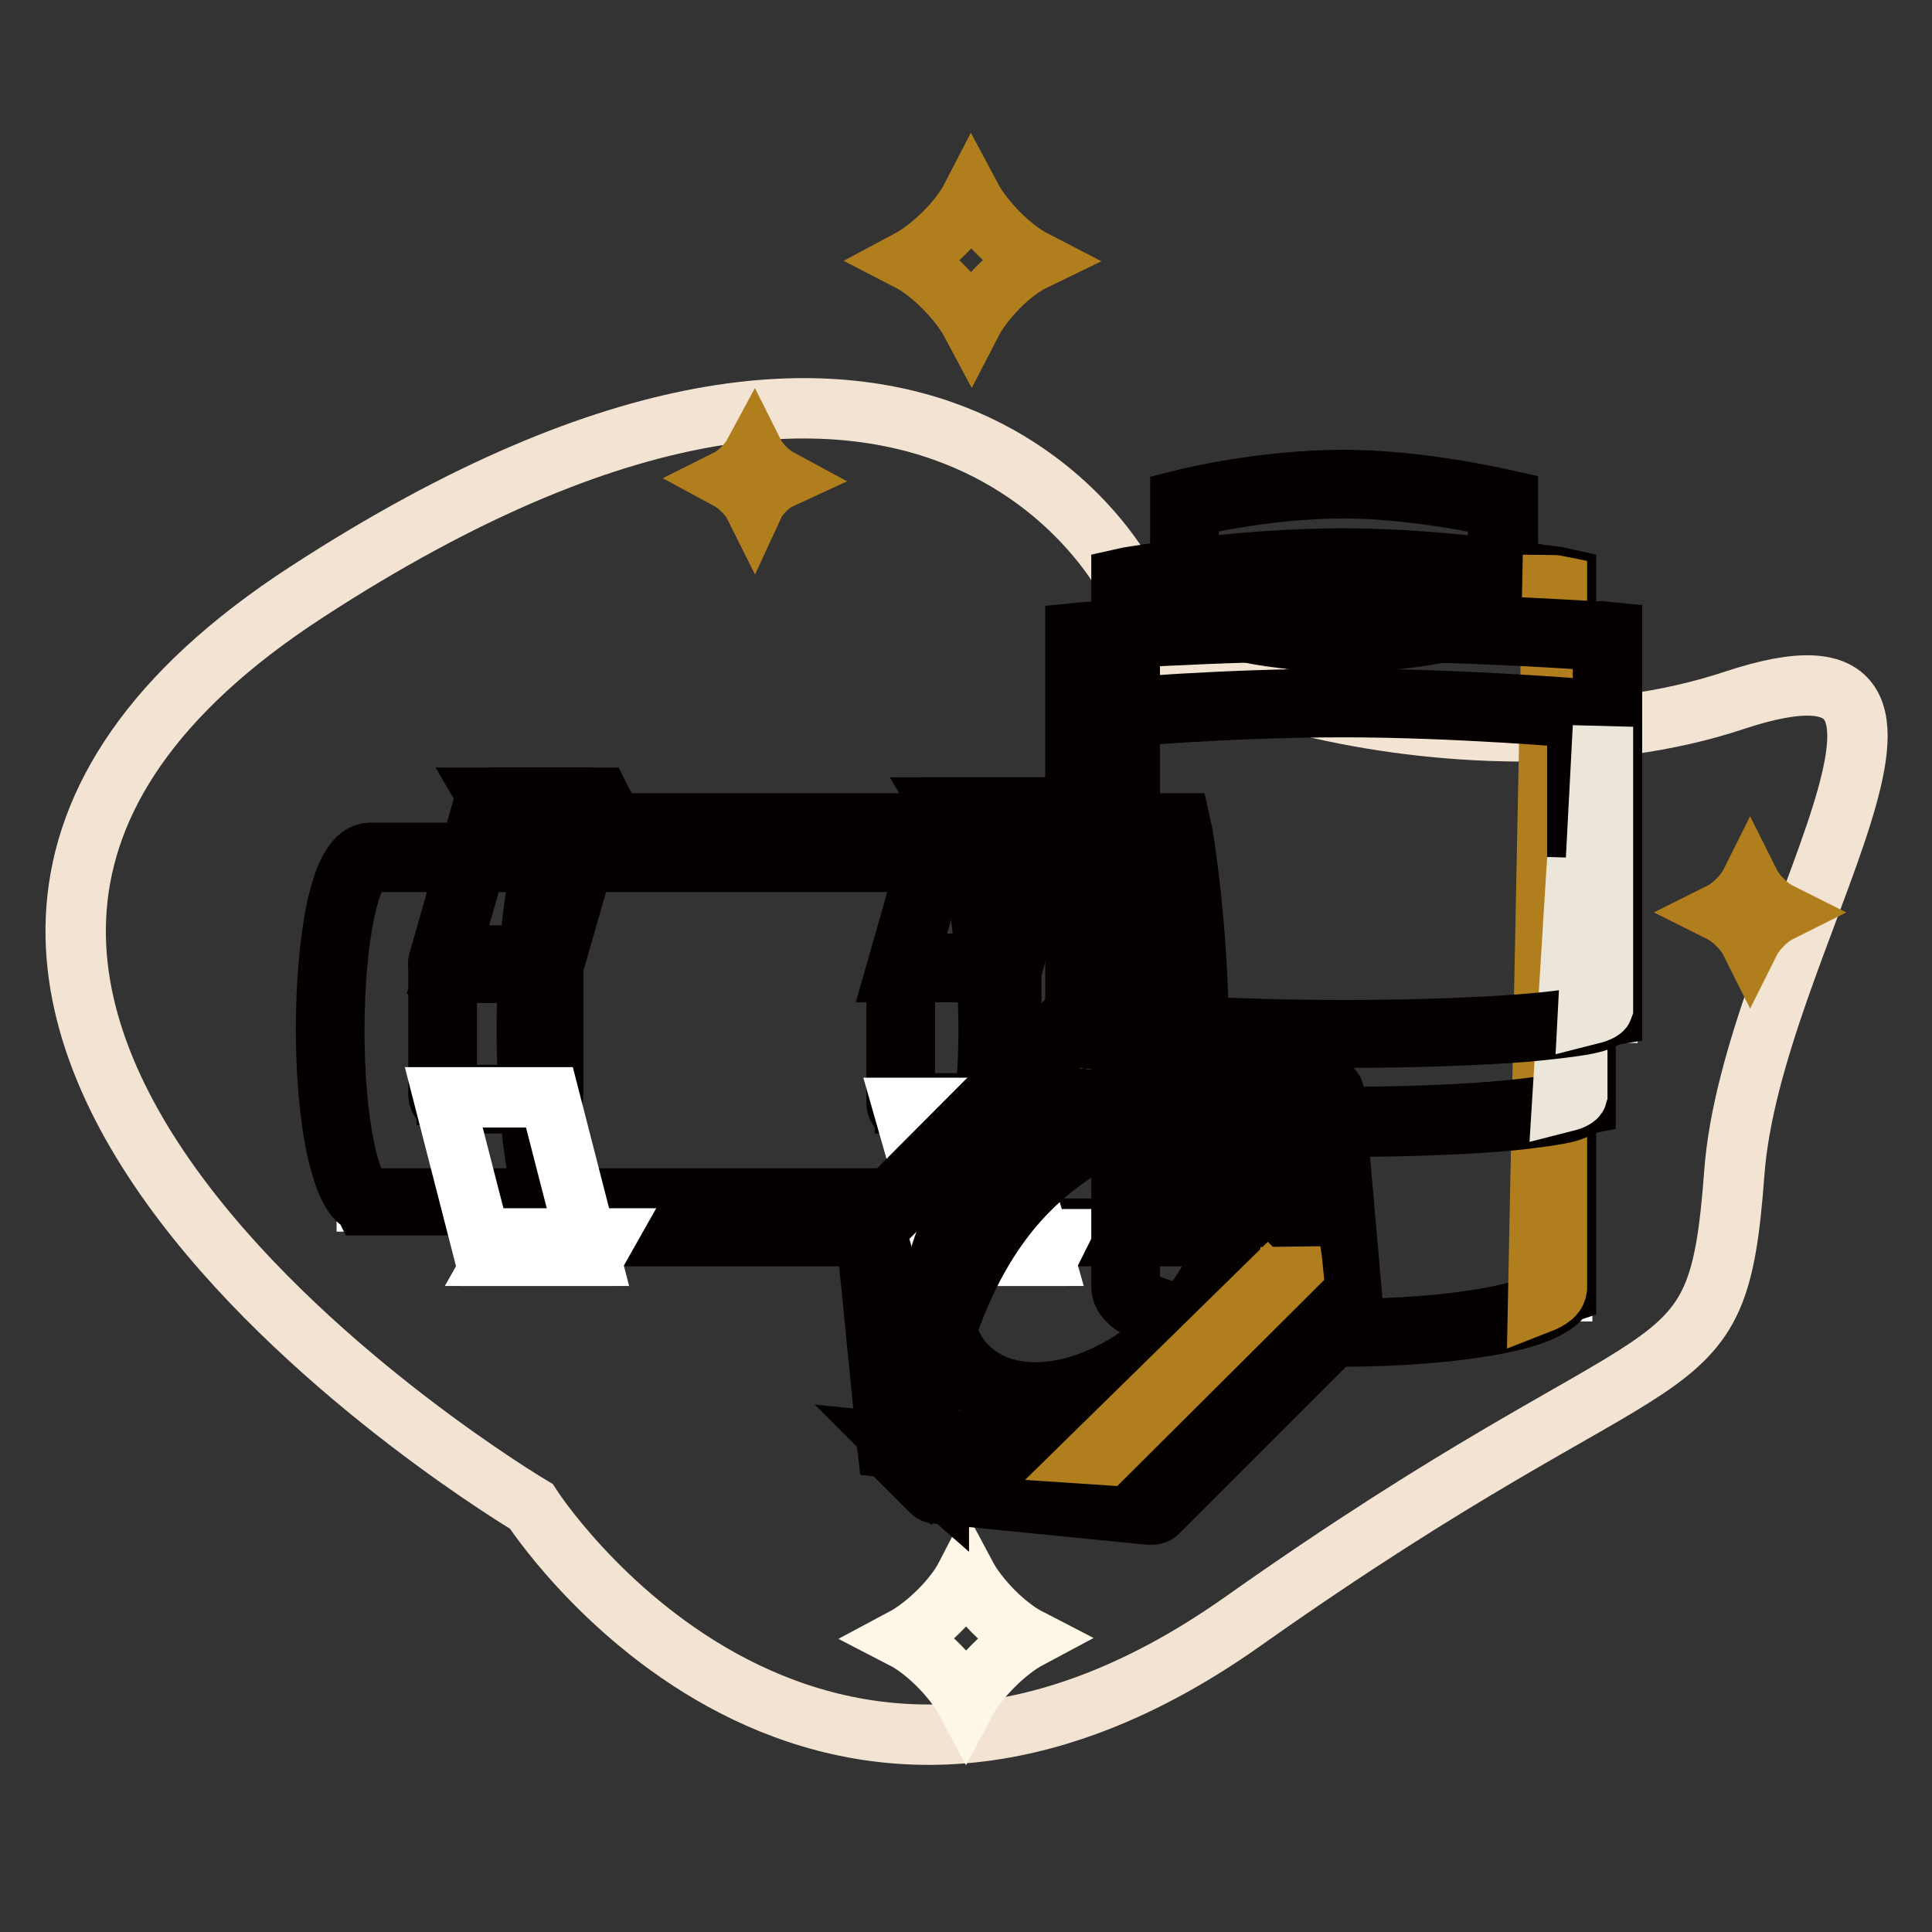 <?xml version="1.0" encoding="utf-8"?>
<!-- Svg Vector Icons : http://www.onlinewebfonts.com/icon -->
<!DOCTYPE svg PUBLIC "-//W3C//DTD SVG 1.1//EN" "http://www.w3.org/Graphics/SVG/1.1/DTD/svg11.dtd">
<svg version="1.1" xmlns="http://www.w3.org/2000/svg" xmlns:xlink="http://www.w3.org/1999/xlink" x="0px" y="0px" viewBox="0 0 256 256" enable-background="new 0 0 256 256" xml:space="preserve">
<rect x="0" y="0" width="256" height="256" fill="#333333" stroke="none"/>
<g> <path stroke-width="8" fill-opacity="0" stroke="#f2e3d2"  d="M149.7,77.6c0,0-25.6-53.4-109,0.8c-83.4,54.1,29.7,121.2,29.7,121.2s36.1,56.3,94.2,15.3 c58-41,62.9-28.6,65.2-59.4c2.2-30.8,35.6-74.5,0-62.7C194.1,104.7,141.9,88,149.7,77.6z"/> <path stroke-width="8" fill-opacity="0" stroke="#b17e1e"  d="M128.7,42.8c-1.6-3-5.2-6.7-8.3-8.3c3-1.6,6.7-5.2,8.3-8.3c1.6,3,5.2,6.7,8.3,8.3 C133.9,36,130.3,39.7,128.7,42.8z"/> <path stroke-width="8" fill-opacity="0" stroke="#fef7e8"  d="M128,225.4c-1.6-3-5.2-6.7-8.3-8.3c3-1.6,6.7-5.2,8.3-8.3c1.6,3,5.2,6.7,8.3,8.3 C133.3,218.7,129.6,222.4,128,225.4z"/> <path stroke-width="8" fill-opacity="0" stroke="#b17e1e"  d="M99.9,66.9c-0.6-1.2-2.1-2.7-3.4-3.4c1.2-0.6,2.7-2.1,3.4-3.4c0.6,1.2,2.1,2.7,3.4,3.4 C102,64.1,100.5,65.6,99.9,66.9z M231.9,124.7c-0.7-1.4-2.4-3.1-3.8-3.8c1.4-0.7,3.1-2.4,3.8-3.8c0.7,1.4,2.4,3.1,3.8,3.8 C234.3,121.6,232.6,123.3,231.9,124.7z"/> <path stroke-width="8" fill-opacity="0" stroke="#ffffff"  d="M48.6,159.2l0-0.1c-3.1-1.1-4.8-12.1-4.8-22.7c0-6,0.5-11.6,1.4-15.9c1-4.6,2.3-7,3.9-7h80.3l0.1,0.5 c0,0.1,2.2,11,2.2,22.4c0,10.7-2.1,22.2-2.2,22.3l-0.1,0.5L48.6,159.2L48.6,159.2z"/> <path stroke-width="8" fill-opacity="0" stroke="#040000"  d="M49.1,114.2h79.8c0,0,2.1,10.8,2.1,22.3c0,10.8-2.1,22.3-2.1,22.3H48.9v0c-2.6-0.3-4.6-10.2-4.6-22.2 C44.3,124.1,46.4,114.2,49.1,114.2 M49.1,113c-1.9,0-3.4,2.4-4.5,7.4c-0.9,4.3-1.4,10-1.4,16c0,5.9,0.5,11.5,1.4,15.8 c0.5,2.1,1,3.8,1.6,5c0.6,1.2,1.2,2,2,2.3l0.1,0.2h81.6l0.2-0.9c0-0.1,2.2-11.7,2.2-22.4c0-11.4-2.1-22.4-2.2-22.5l-0.2-0.9H49.1z" /> <path stroke-width="8" fill-opacity="0" stroke="#ffffff"  d="M75.2,163.2l-0.1-0.1c-3.5-1.4-4.8-16.6-4.8-26.7c0-10.8,1.4-26.8,5.3-26.8H156l0.1,0.5 c0,0.1,2.2,12.9,2.2,26.3c0,12.6-2.1,26.2-2.2,26.3l-0.1,0.5H75.2z"/> <path stroke-width="8" fill-opacity="0" stroke="#040000"  d="M75.7,110.2h79.8c0,0,2.1,12.7,2.1,26.3c0,12.7-2.1,26.3-2.1,26.3H75.6v0c-2.6-0.4-4.6-12-4.6-26.2 C70.9,121.9,73.1,110.2,75.7,110.2 M75.7,109c-1.2,0-3.1,0.9-4.5,8.6c-0.9,5-1.4,11.7-1.4,18.8c0,7,0.5,13.5,1.4,18.5 c1.1,6.1,2.4,8,3.5,8.6l0.1,0.3h81.7l0.1-1c0-0.1,2.2-13.8,2.2-26.4c0-13.4-2.1-26.3-2.2-26.4l-0.2-0.9H75.7z"/> <path stroke-width="8" fill-opacity="0" stroke="#ffffff"  d="M67.5,109.3l-1.8-3.1h13.5l1.8,3.1H67.5z"/> <path stroke-width="8" fill-opacity="0" stroke="#040000"  d="M78.8,106.8l1.1,1.9H67.8l-1.1-1.9H78.8 M79.5,105.7H64.7l1,1.7l1.1,1.9l0.3,0.6h14.8l-1-1.7l-1.1-1.9 L79.5,105.7z"/> <path stroke-width="8" fill-opacity="0" stroke="#ffffff"  d="M65.8,166.4h13l1.3-2.3h-13L65.8,166.4z"/> <path stroke-width="8" fill-opacity="0" stroke="#ffffff"  d="M59.1,128.3c-0.2,0-0.3-0.1-0.5-0.2s-0.1-0.3-0.1-0.5l6-20.9c0.1-0.3,0.3-0.4,0.5-0.4h13 c0.2,0,0.3,0.1,0.5,0.2c0.1,0.1,0.1,0.3,0.1,0.5l-6,20.9c-0.1,0.3-0.3,0.4-0.5,0.4H59.1z"/> <path stroke-width="8" fill-opacity="0" stroke="#040000"  d="M78.2,106.8l-6,20.9h-13l6-20.9H78.2 M78.2,105.7h-13c-0.5,0-1,0.3-1.1,0.8l-6,20.9c-0.1,0.3,0,0.7,0.2,1 c0.2,0.3,0.5,0.5,0.9,0.5h13c0.5,0,1-0.3,1.1-0.8l6-20.9c0.1-0.3,0-0.7-0.2-1C78.8,105.8,78.5,105.7,78.2,105.7L78.2,105.7z"/> <path stroke-width="8" fill-opacity="0" stroke="#ffffff"  d="M59.1,145.7c-0.3,0-0.6-0.3-0.6-0.6v-17.4c0-0.3,0.3-0.6,0.6-0.6h13c0.3,0,0.6,0.3,0.6,0.6v17.4 c0,0.3-0.3,0.6-0.6,0.6H59.1z"/> <path stroke-width="8" fill-opacity="0" stroke="#040000"  d="M72.2,127.7v17.4h-13v-17.4H72.2 M72.2,126.6h-13c-0.6,0-1.1,0.5-1.1,1.1v17.4c0,0.6,0.5,1.1,1.1,1.1h13 c0.6,0,1.1-0.5,1.1-1.1v-17.4C73.3,127.1,72.8,126.6,72.2,126.6z"/> <path stroke-width="8" fill-opacity="0" stroke="#ffffff"  d="M78.2,166.4h-14l-5.4-21h14L78.2,166.4z"/> <path stroke-width="8" fill-opacity="0" stroke="#ffffff"  d="M127.7,110.6l-1.8-3h14.3l1.8,3H127.7z"/> <path stroke-width="8" fill-opacity="0" stroke="#040000"  d="M139.9,108.1l1.1,1.9h-13l-1.1-1.9H139.9 M140.6,107h-15.7l1,1.7l1.1,1.9l0.3,0.6H143l-1-1.7l-1.1-1.9 L140.6,107z"/> <path stroke-width="8" fill-opacity="0" stroke="#ffffff"  d="M126,166.4h13l1.1-2.2h-13L126,166.4z"/> <path stroke-width="8" fill-opacity="0" stroke="#ffffff"  d="M119.4,128.3l6-20.7h14.2l-6,20.7H119.4z"/> <path stroke-width="8" fill-opacity="0" stroke="#040000"  d="M138.8,108.1l-5.6,19.6h-13l5.6-19.6H138.8 M140.3,107h-15.4l-0.2,0.8l-5.6,19.6l-0.4,1.4H134l0.2-0.8 l5.6-19.6L140.3,107z"/> <path stroke-width="8" fill-opacity="0" stroke="#ffffff"  d="M119.9,146.8c-0.3,0-0.6-0.3-0.6-0.6v-17.4c0-0.3,0.3-0.6,0.6-0.6h13c0.3,0,0.6,0.3,0.6,0.6v17.4 c0,0.3-0.3,0.6-0.6,0.6H119.9z"/> <path stroke-width="8" fill-opacity="0" stroke="#040000"  d="M132.9,128.8v17.4h-13v-17.4H132.9 M132.9,127.7h-13c-0.6,0-1.1,0.5-1.1,1.1v17.4c0,0.6,0.5,1.1,1.1,1.1h13 c0.6,0,1.1-0.5,1.1-1.1v-17.4C134,128.2,133.5,127.7,132.9,127.7z"/> <path stroke-width="8" fill-opacity="0" stroke="#ffffff"  d="M138.3,166.4h-13l-5.6-19.6h13L138.3,166.4z"/> <path stroke-width="8" fill-opacity="0" stroke="#ffffff"  d="M178,84.4c-10.2,0-21.1-2.1-21.1-6.1V66.8l0.4-0.1c0.1,0,10.2-2.5,20.7-2.5c9.9,0,20.6,2.5,20.7,2.5 l0.4,0.1v12.1l-0.1,0C198.1,82.5,187.7,84.4,178,84.4z"/> <path stroke-width="8" fill-opacity="0" stroke="#040000"  d="M178,64.7c10,0,20.5,2.5,20.5,2.5v11.3h0c-0.3,3-9.4,5.4-20.5,5.4c-11.3,0-20.5-2.5-20.5-5.5V67.2 C157.5,67.2,167.4,64.7,178,64.7 M178,63.6c-10.6,0-20.4,2.4-20.8,2.5l-0.8,0.2v12c0,2.1,2.3,3.8,6.9,5c4,1.1,9.2,1.7,14.8,1.7 c5.5,0,10.7-0.6,14.6-1.6c4-1,6.3-2.4,6.9-4.1l0.2-0.1V66.3l-0.9-0.2C198.4,66,188,63.6,178,63.6L178,63.6z"/> <path stroke-width="8" fill-opacity="0" stroke="#ffffff"  d="M178,176.7c-7.6,0-14.7-0.6-20.1-1.6c-5.8-1.1-8.7-2.7-8.7-4.5V170h0V77.2l0.5-0.1c0.1,0,14-2.5,28.4-2.5 c13.6,0,28.3,2.5,28.4,2.5l0.5,0.1v93.9l-0.1,0c-0.6,1.6-3.6,2.9-8.9,3.9C192.5,176.1,185.5,176.7,178,176.7L178,176.7z"/> <path stroke-width="8" fill-opacity="0" stroke="#040000"  d="M178,75.1c13.7,0,28.3,2.5,28.3,2.5v93.1h0c-0.4,3-12.9,5.4-28.3,5.4c-15.7,0-28.3-2.5-28.3-5.5h0v-93 C149.7,77.6,163.4,75.1,178,75.1 M178,74c-14.5,0-28.4,2.5-28.5,2.5l-0.9,0.2v92.7h0v1.1c0,1.2,1,2.3,2.9,3.2 c1.5,0.7,3.6,1.3,6.3,1.8c5.4,1.1,12.6,1.6,20.2,1.6c7.5,0,14.6-0.6,20-1.6c2.7-0.5,4.8-1.1,6.3-1.8c1.5-0.7,2.5-1.4,2.9-2.3 l0.3-0.1V76.7l-0.9-0.2C206.4,76.5,191.7,74,178,74L178,74z"/> <path stroke-width="8" fill-opacity="0" stroke="#b17e1e"  d="M206.3,77.6c0,0-0.5-0.1-0.6-0.1l-1.9,95.3c1.8-0.7,2.4-1.3,2.5-2.1h0V77.6z"/> <path stroke-width="8" fill-opacity="0" stroke="#ffffff"  d="M178,148.6c-8.3,0-16.1-0.3-22-0.9c-2.9-0.3-5.1-0.6-6.7-1c-2-0.5-2.9-1-2.9-1.7v-0.6h0V94.5l0.5-0.1 c0.1,0,15.3-1.4,31.1-1.4c14.9,0,30.9,1.3,31.1,1.4l0.5,0.1v51l-0.2,0c-0.4,0.6-2.1,1.4-9.7,2.1C193.8,148.3,186.1,148.6,178,148.6 L178,148.6z"/> <path stroke-width="8" fill-opacity="0" stroke="#040000"  d="M178,93.7c15,0,31,1.4,31,1.4v50h0c-0.4,1.6-14.1,2.9-31,2.9c-17.1,0-31-1.3-31-3h0V95.1 C147,95.1,162.1,93.7,178,93.7 M178,92.6c-15.8,0-31,1.3-31.1,1.4l-1,0.1v49.9h0v1.1c0,1.4,1.7,1.9,3.3,2.3c1.6,0.4,3.9,0.7,6.8,1 c5.9,0.6,13.7,0.9,22,0.9c8.2,0,15.9-0.3,21.8-0.8c2.9-0.3,5.2-0.6,6.8-0.9c1.6-0.3,2.5-0.7,3-1.2l0.5-0.1V94l-1-0.1 C208.9,93.9,192.9,92.6,178,92.6L178,92.6z"/> <path stroke-width="8" fill-opacity="0" stroke="#ece5da"  d="M209,113.8l-2,32.3c1.2-0.3,1.9-0.6,2-1h0V113.8L209,113.8z"/> <path stroke-width="8" fill-opacity="0" stroke="#ffffff"  d="M178,137.1c-9.2,0-17.9-0.3-24.4-0.8c-3.2-0.3-5.7-0.6-7.4-0.9c-2.3-0.5-3.2-0.9-3.2-1.7V133h0V84.4l0.5,0 c0.2,0,16.9-1.3,34.5-1.3c16.5,0,34.3,1.3,34.5,1.3l0.5,0v49.8l-0.2,0c-0.5,0.6-2.3,1.4-10.7,2.1C195.6,136.8,187,137.1,178,137.1 L178,137.1z"/> <path stroke-width="8" fill-opacity="0" stroke="#040000"  d="M178,83.6c16.7,0,34.4,1.3,34.4,1.3v48.8h0c-0.5,1.6-15.7,2.8-34.4,2.8c-19,0-34.4-1.3-34.4-2.9h0V84.9 C143.6,84.9,160.3,83.6,178,83.6 M178,82.5c-17.5,0-34.3,1.3-34.5,1.3l-1,0.1v49.7c0,1.4,1.8,1.9,3.6,2.2c1.8,0.4,4.3,0.7,7.5,0.9 c6.5,0.6,15.2,0.8,24.5,0.8c9.1,0,17.7-0.3,24.1-0.8c3.2-0.3,5.7-0.6,7.5-0.9c1.7-0.3,2.8-0.7,3.3-1.2l0.6-0.1V83.8l-1-0.1 C212.3,83.8,194.5,82.5,178,82.5L178,82.5z"/> <path stroke-width="8" fill-opacity="0" stroke="#ffffff"  d="M123.6,196.3c0,0-0.1,0-0.1,0l-4.8-4.8c0,0,0-0.1,0-0.1l-2.8-28.3c0-0.1,0-0.1,0-0.1l25.6-25.6 c0,0,0.1,0,0.1,0c0.1,0,0.1,0,0.1,0l28.2,2.8c0,0,0.1,0,0.1,0l4.8,4.8l-0.2,0.2c-0.7-0.7-2.7-1.2-5.3-1.2 c-7.9,0-23.2,3.6-33.1,13.6c-7.4,7.4-10.8,17.5-12.1,22.8c-1.6,6.3-2.1,13.8-0.3,15.6c0.1,0.1,0.1,0.1,0,0.2 C123.6,196.2,123.6,196.3,123.6,196.3L123.6,196.3z"/> <path stroke-width="8" fill-opacity="0" stroke="#040000"  d="M141.6,137.4L141.6,137.4l28.3,2.8l4.8,4.8c-0.8-0.8-2.7-1.2-5.4-1.2c-8.3,0-23.5,3.9-33.2,13.6 c-12.7,12.7-15.6,35.5-12.5,38.6l-4.8-4.8L116,163l0,0L141.6,137.4 M141.6,137.1c-0.1,0-0.1,0-0.2,0.1l-25.6,25.6 c-0.1,0.1-0.1,0.1-0.1,0.2c0,0,0,0.1,0,0.1l2.8,28.3c0,0.1,0,0.1,0.1,0.2l4.8,4.8l0.2-0.2l0.2-0.2c-1.4-1.4-1.6-7.5,0.4-15.5 c1.3-5.3,4.7-15.4,12.1-22.8c5.4-5.5,12.3-8.7,17-10.4c5.5-2,11.4-3.2,16-3.2c2.6,0,4.5,0.4,5.2,1.1c0.1,0.1,0.1,0.1,0.2,0.1 c0.1,0,0.1,0,0.2-0.1c0.1-0.1,0.1-0.3,0-0.4l-4.8-4.8c-0.1-0.1-0.1-0.1-0.2-0.1l-28.2-2.8C141.7,137.1,141.6,137.1,141.6,137.1z"/> <path stroke-width="8" fill-opacity="0" stroke="#ffffff"  d="M175.3,145.9c-0.1,0-0.1,0-0.1-0.1c-0.2-0.3-0.4-0.5-0.6-0.8l0.2-0.2l0.8,0.8c0,0,0.1,0.1,0,0.1 c0,0.1-0.1,0.1-0.1,0.1L175.3,145.9L175.3,145.9z"/> <path stroke-width="8" fill-opacity="0" stroke="#040000"  d="M174.7,145l0.8,0.8h-0.1C175.1,145.5,174.9,145.2,174.7,145 M174.7,144.7c-0.1,0-0.1,0-0.2,0.1 c-0.1,0.1-0.1,0.3,0,0.4c0.2,0.2,0.4,0.5,0.6,0.7c0.1,0.1,0.1,0.1,0.2,0.1h0.1c0.1,0,0.2-0.1,0.2-0.2c0-0.1,0-0.2-0.1-0.3l-0.8-0.8 C174.8,144.8,174.7,144.7,174.7,144.7L174.7,144.7z"/> <path stroke-width="8" fill-opacity="0" stroke="#ffffff"  d="M124.4,197c0,0-0.1,0-0.1,0l-0.8-0.8c-0.1-0.1-0.1-0.1,0-0.2c0,0,0.1,0,0.1,0c0.1,0,0.1,0,0.1,0 c0.2,0.2,0.5,0.5,0.8,0.6c0,0,0.1,0.1,0.1,0.1v0.1C124.5,197,124.5,197,124.4,197C124.4,197,124.4,197,124.4,197z"/> <path stroke-width="8" fill-opacity="0" stroke="#040000"  d="M123.6,196.1c0.3,0.3,0.5,0.5,0.8,0.6v0.1L123.6,196.1 M123.6,195.8c-0.1,0-0.1,0-0.2,0.1 c-0.1,0.1-0.1,0.3,0,0.4l0.8,0.8c0.1,0.1,0.1,0.1,0.2,0.1c0,0,0.1,0,0.1,0c0.1,0,0.2-0.1,0.2-0.2v-0.1c0-0.1,0-0.2-0.1-0.3 c-0.3-0.2-0.5-0.4-0.7-0.6C123.7,195.9,123.6,195.8,123.6,195.8L123.6,195.8z"/> <path stroke-width="8" fill-opacity="0" stroke="#ffffff"  d="M118,191.3l-2.8-29l25.9-25.9l29,2.8l2.8,29l-25.9,25.9L118,191.3L118,191.3z M151,145.4 c-6.1,0-12.9,3.2-18.3,8.5c-9,9-11.2,21.4-5,27.6c2.3,2.3,5.6,3.6,9.4,3.6c6.1,0,12.9-3.2,18.3-8.5c4.4-4.4,7.3-9.7,8.2-14.9 c0.9-5.2-0.3-9.7-3.2-12.7C158.1,146.6,154.8,145.4,151,145.4L151,145.4z"/> <path stroke-width="8" fill-opacity="0" stroke="#040000"  d="M141.3,136.9l28.3,2.8l2.8,28.3l-25.6,25.6l-28.3-2.8l-2.8-28.3L141.3,136.9 M137.2,185.7 c6,0,13-3,18.7-8.7c9.2-9.2,11.5-22,5-28.4c-2.5-2.5-6-3.7-9.8-3.7c-6,0-13,3-18.7,8.7c-9.2,9.2-11.5,22-5,28.4 C129.9,184.4,133.3,185.7,137.2,185.7 M140.9,135.7l-0.4,0.4L115,161.7l-0.4,0.4l0.1,0.5l2.8,28.3l0.1,0.9l0.9,0.1l28.3,2.8 l0.5,0.1l0.4-0.4l25.6-25.6l0.4-0.4l-0.1-0.5l-2.8-28.3l-0.1-0.9l-0.9-0.1l-28.3-2.8L140.9,135.7L140.9,135.7z M137.2,184.5 c-3.7,0-6.8-1.2-9-3.4c-6-6-3.8-18.1,5-26.8c5.2-5.2,11.9-8.3,17.9-8.3c3.7,0,6.8,1.2,9,3.4c6,6,3.8,18.1-5,26.8 C149.8,181.4,143.1,184.5,137.2,184.5z"/> <path stroke-width="8" fill-opacity="0" stroke="#ffffff"  d="M152.6,200.2c-0.1,0-0.1,0-0.2,0l-28.2-2.8c-0.1,0-0.3-0.1-0.3-0.2l-5.6-5.6c-0.2-0.2-0.2-0.4-0.1-0.6 c0.1-0.2,0.3-0.3,0.5-0.3h0.1l28.1,2.7l25.2-25.2l-2.2-28.5c0-0.2,0.1-0.5,0.3-0.6c0.1,0,0.1-0.1,0.2-0.1c0.1,0,0.3,0.1,0.4,0.2 l5.3,5.4c0.1,0.1,0.1,0.2,0.2,0.3l2.5,28.7c0.1,0.2,0.1,0.5-0.1,0.6L153,200C152.8,200.1,152.7,200.2,152.6,200.2L152.6,200.2z"/> <path stroke-width="8" fill-opacity="0" stroke="#040000"  d="M170.3,139.7l5.3,5.4l2.5,28.8l0.1,0.1l-25.6,25.6l0,0l-28.3-2.8l-5.6-5.6L147,194l25.5-25.5L170.3,139.7  M170.3,138.6c-0.2,0-0.3,0-0.5,0.1c-0.4,0.2-0.7,0.7-0.6,1.1l2.1,28.2l-24.8,24.8l-27.8-2.7h-0.1c-0.4,0-0.8,0.3-1,0.6 c-0.2,0.4-0.1,0.9,0.2,1.3l5.6,5.6c0.2,0.2,0.4,0.3,0.7,0.3l28.2,2.8c0.1,0,0.2,0,0.3,0c0.3,0,0.6-0.1,0.8-0.3l25.6-25.6 c0.3-0.3,0.4-0.8,0.3-1.2l-2.5-28.6c0-0.3-0.1-0.5-0.3-0.7l-5.3-5.4C170.9,138.8,170.6,138.6,170.3,138.6L170.3,138.6z"/> <path stroke-width="8" fill-opacity="0" stroke="#ece5da"  d="M212.4,96.3l-2,38.2c1.2-0.3,1.9-0.6,2-0.9h0V96.3z"/> <path stroke-width="8" fill-opacity="0" stroke="#b17e1e"  d="M171.3,168.1l-0.1-1l-0.1-0.7l-0.1-0.7l-0.2,1.7l-25.8,25.3l1.5,0.1L171.3,168.1z"/></g>
</svg>